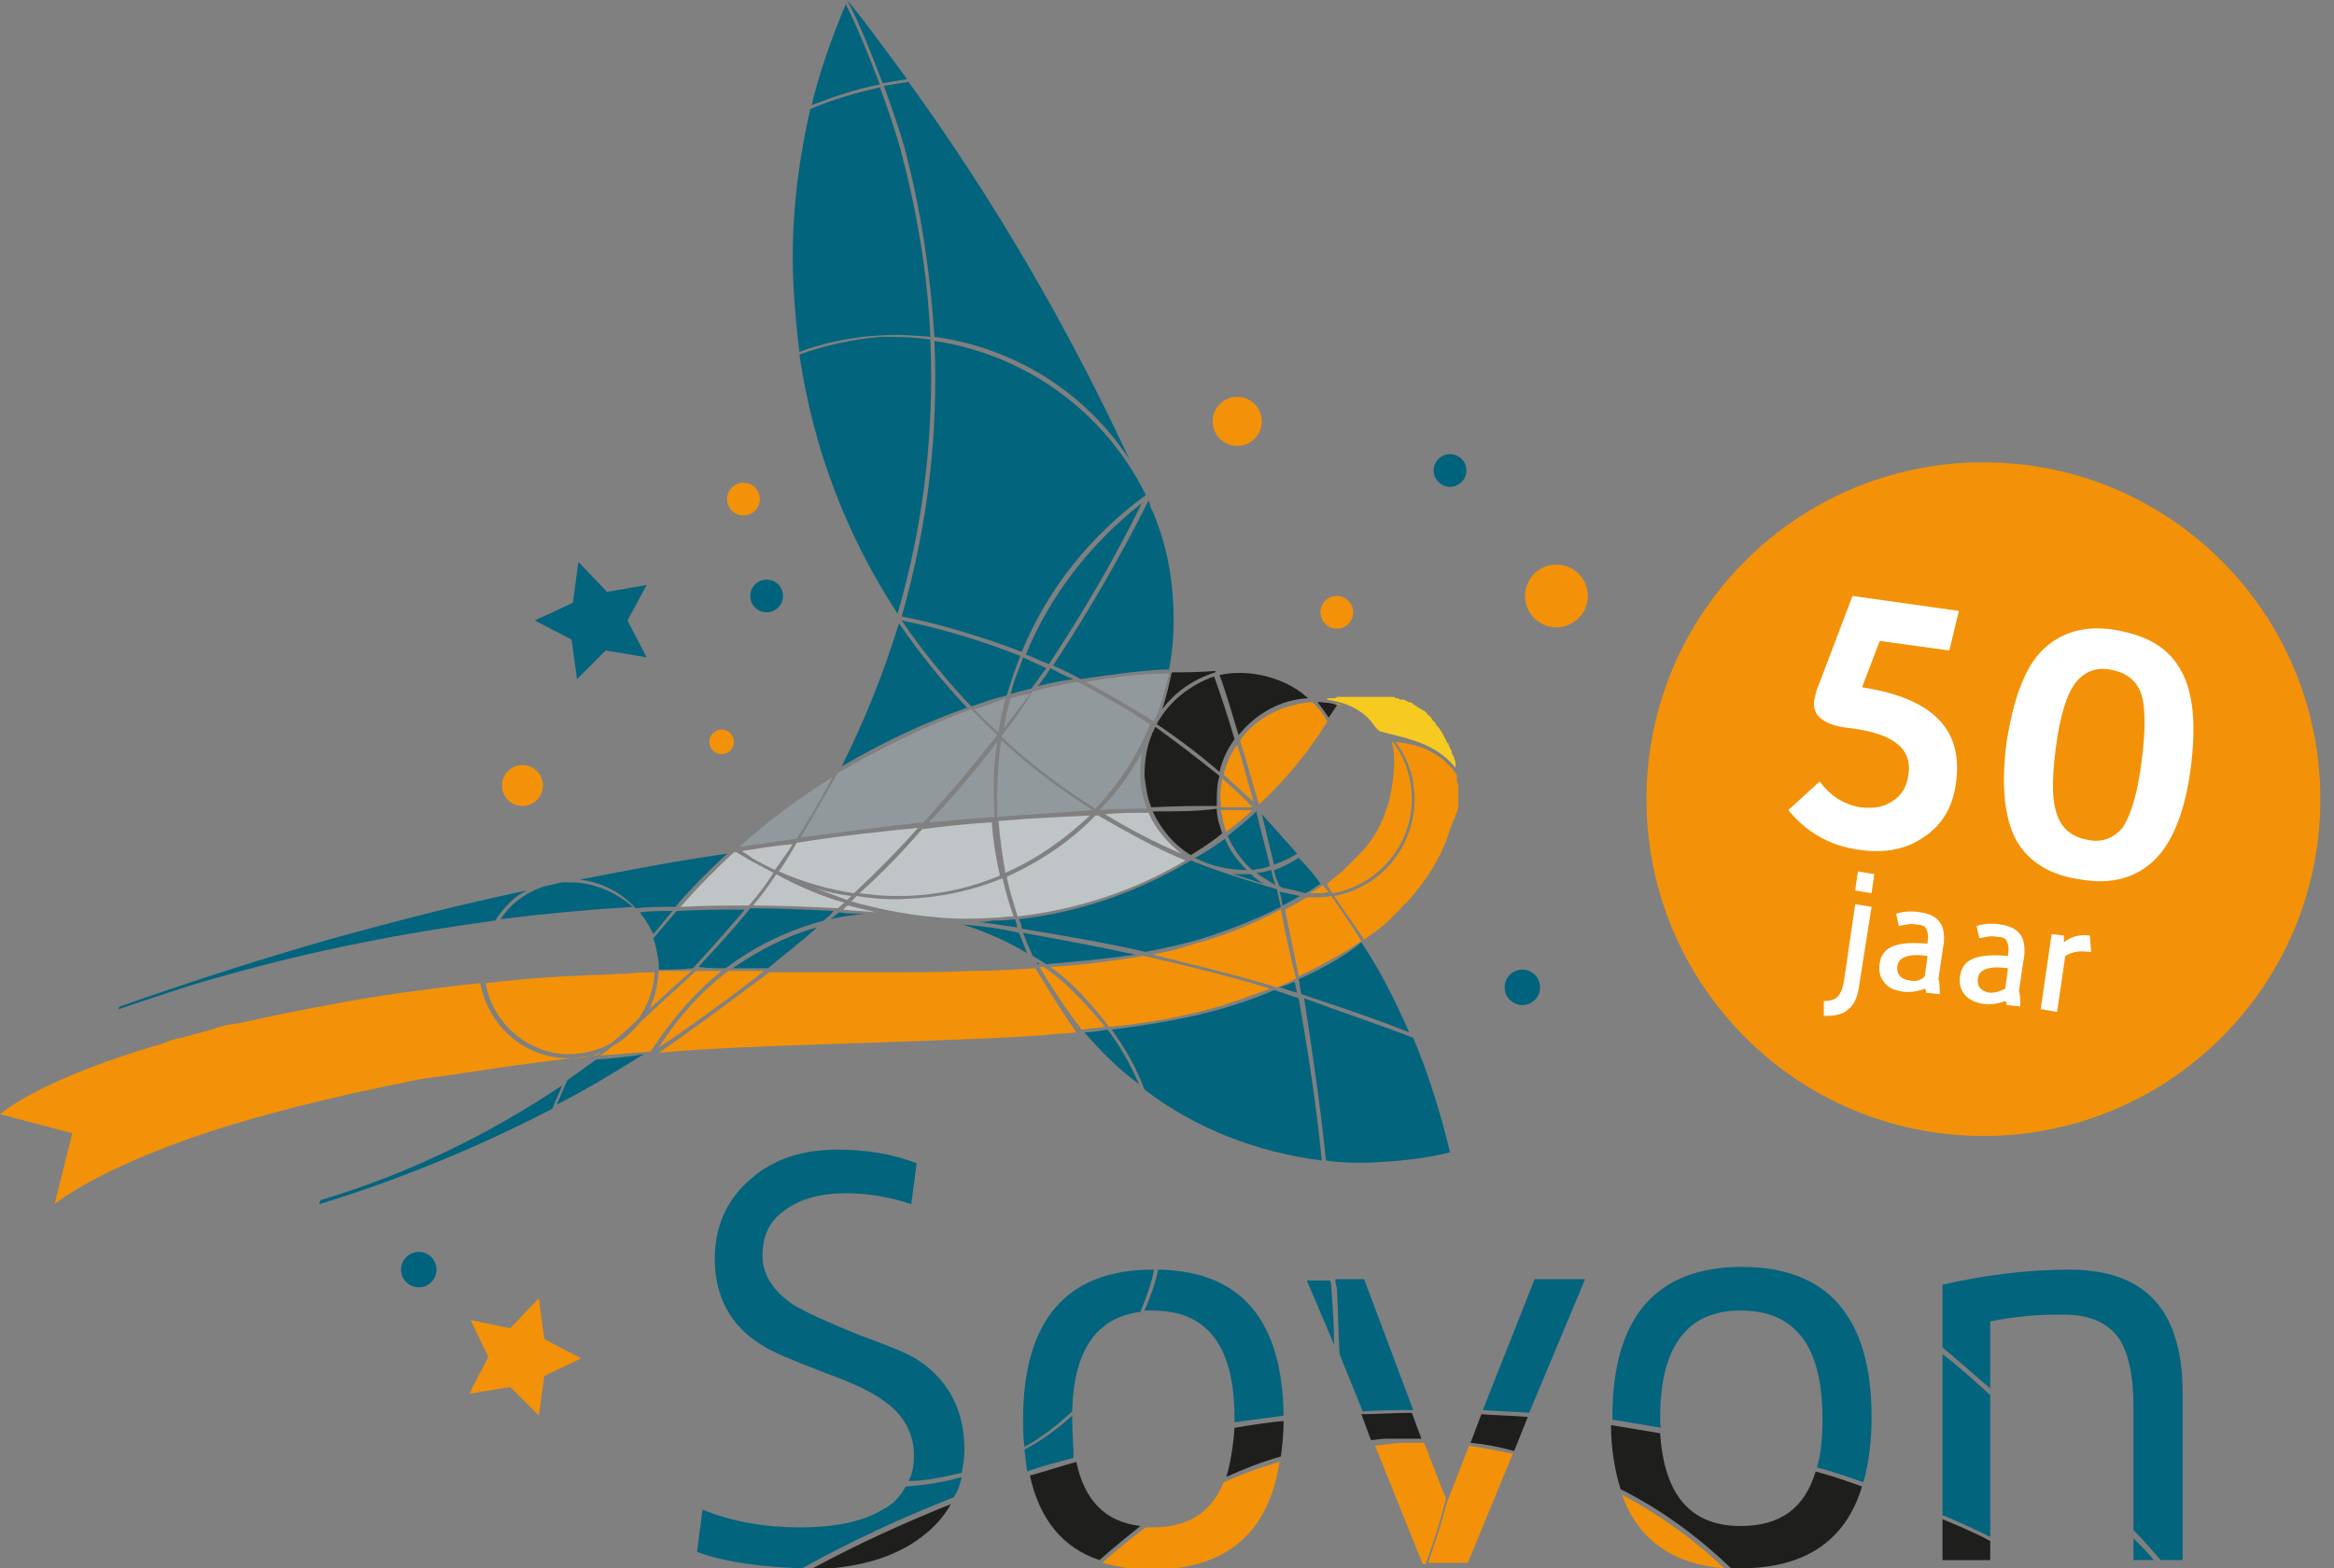 <?xml version="1.0" encoding="utf-8"?>
<!-- Generator: Adobe Illustrator 26.0.0, SVG Export Plug-In . SVG Version: 6.00 Build 0)  -->
<svg version="1.1" xmlns="http://www.w3.org/2000/svg" xmlns:xlink="http://www.w3.org/1999/xlink" x="0px" y="0px"
	 viewBox="0 0 171.1 115" style="enable-background:new 0 0 171.1 115;" xml:space="preserve">
<rect x="0" y="0" width="171.1" height="115" fill="#808080" stroke="none"/>
<style type="text/css">
	.st0{fill:#F39208;}
	.st1{fill:#FFFFFF;}
	.st2{fill:#1E1E1C;}
	.st3{fill:#03647E;}
	.st4{fill:#92999D;}
	.st5{fill:#BFC4C7;}
	.st6{fill:none;stroke:#FFFFFF;stroke-width:0.248;stroke-miterlimit:10;}
	.st7{fill:#00637D;}
	.st8{fill:#F6CA21;}
</style>
<g id="Laag_1">
	<desc>Created with Sketch.</desc>
</g>
<g id="Laag_2">
	<g>
		<circle class="st0" cx="145.4" cy="58.6" r="24.7"/>
	</g>
	<g>
		<path class="st1" d="M143.4,57.3c-0.2,1.8-1,3.2-2.4,4.1c-1.3,0.9-2.9,1.2-4.8,0.9c-2.1-0.3-3.8-1.3-5.1-2.9l2.3-2.1
			c0.8,1.1,1.8,1.7,3,1.9c1,0.1,1.7,0,2.4-0.5c0.6-0.4,1-1,1.1-1.9c0.3-1.9-1.1-3-4.2-3.4c-1-0.1-1.7-0.3-2.2-0.7
			c-0.4-0.3-0.6-0.8-0.5-1.4c0.1-0.3,0.1-0.6,0.3-1l2.5-6.6l7.8,1.1l-0.7,2.9l-5.1-0.7l-1.3,3.4C141.7,51.2,143.9,53.5,143.4,57.3z"
			/>
		<path class="st1" d="M160.6,56.3c-0.4,3.1-1.3,5.4-2.6,6.7c-1.3,1.3-3.1,1.9-5.4,1.5c-2.3-0.3-3.9-1.3-4.8-2.9
			c-0.9-1.7-1.1-4.1-0.7-7.2c0.5-3.1,1.3-5.4,2.6-6.7c1.3-1.3,3.1-1.9,5.4-1.5s3.9,1.3,4.8,3C160.8,50.8,161,53.2,160.6,56.3z
			 M157,55.8c0.3-2.3,0.3-4.1-0.1-5.1c-0.4-0.9-1.1-1.4-2.2-1.6c-1.1-0.2-1.9,0.2-2.5,0.9c-0.7,0.9-1.2,2.5-1.5,4.9
			c-0.3,2.3-0.3,4,0.2,5.1c0.4,0.9,1.1,1.4,2.2,1.6c1.1,0.2,1.9-0.2,2.5-0.9C156.2,59.8,156.7,58.2,157,55.8z"/>
	</g>
	<g>
		<path class="st1" d="M136.3,72.2c-0.1,0.9-0.4,1.5-0.8,1.8c-0.4,0.4-1,0.5-1.8,0.5l0-1.1c0.5,0,0.8-0.1,1-0.3
			c0.2-0.2,0.4-0.6,0.5-1.3l0.8-5.5l1.2,0.2L136.3,72.2z M137.2,65.5l-1.2-0.2l0.2-1.4l1.2,0.2L137.2,65.5z"/>
		<path class="st1" d="M142.2,72.9l-1-0.1c0-0.1,0-0.2-0.1-0.3c-0.5,0.2-1.1,0.3-1.7,0.2c-0.6-0.1-1-0.3-1.3-0.7
			c-0.3-0.4-0.4-0.8-0.3-1.4c0.2-1.2,1.3-1.6,3.5-1.4l0-0.1c0.1-0.5,0-0.8-0.1-1c-0.1-0.2-0.3-0.3-0.7-0.3c-0.4-0.1-0.8,0-1.3,0.1
			l-0.2-0.9c0.6-0.2,1.3-0.2,1.8-0.1c1.3,0.2,1.8,0.9,1.7,2.2l-0.4,2.7C142.2,72.1,142.2,72.5,142.2,72.9z M141.1,71.6l0.2-1.5
			c-1.4-0.2-2.1,0.1-2.2,0.7c-0.1,0.6,0.2,1,0.9,1.1C140.4,72,140.8,71.9,141.1,71.6z"/>
		<path class="st1" d="M148.1,73.8l-1-0.1c0-0.1,0-0.2-0.1-0.3c-0.5,0.2-1.1,0.3-1.7,0.2c-0.5-0.1-1-0.3-1.3-0.7
			c-0.3-0.4-0.4-0.8-0.3-1.4c0.2-1.2,1.3-1.6,3.5-1.4l0-0.1c0.1-0.5,0-0.8-0.1-1c-0.1-0.2-0.3-0.3-0.7-0.3c-0.4-0.1-0.8,0-1.3,0.1
			l-0.2-0.9c0.6-0.2,1.3-0.2,1.8-0.1c1.3,0.2,1.8,0.9,1.7,2.2l-0.4,2.7C148.1,72.9,148.1,73.3,148.1,73.8z M147,72.5l0.2-1.5
			c-1.4-0.2-2.1,0.1-2.2,0.7c-0.1,0.6,0.2,1,0.9,1.1C146.3,72.8,146.6,72.7,147,72.5z"/>
		<path class="st1" d="M153.3,69.8c-0.1,0-0.1,0-0.2,0c-0.7-0.1-1.2,0-1.7,0.3l-0.6,4.1l-1.2-0.2l0.8-5.5l0.9,0.1l0,0.5
			c0.5-0.4,1.1-0.6,1.9-0.5L153.3,69.8z"/>
	</g>
	<path class="st0" d="M93.9,66.7c-0.6,0.3-1.4,0.7-2.1,1c-1.1,0.5-2.2,0.9-3.5,1.3c-0.8,0.2-1.6,0.5-2.4,0.7
		c-0.5,0.1-0.9,0.2-1.4,0.3c2,0.5,6.6,1.6,9.1,2.4c0.5-0.2,0.9-0.4,1.3-0.6c0,0,0.1,0,0.1-0.1C94.6,70.2,94.1,67.9,93.9,66.7z"/>
	<path class="st0" d="M98.5,51.8c-0.1,0-0.2-0.1-0.3-0.1l0-0.1c0,0,0,0,0,0s0,0,0.1,0l0,0c0,0,0,0,0.1,0c0,0,0.1,0,0.1,0
		c0,0,0.1,0,0.1,0h0c0,0,0,0,0.1,0c0,0,0.1,0,0.1,0c0.1,0,0.1,0,0.2-0.1h0c0,0,0.1,0,0.1,0c0,0,0.1,0,0.1,0s0.1,0,0.1,0
		c0,0,0,0,0.1,0s0.1,0,0.1,0c0,0,0.1,0,0.1,0c0,0,0.1,0,0.1,0c0,0,0.1,0,0.1,0c0,0,0.1,0,0.1,0c0.1,0,0.1,0,0.1,0c0,0,0.1,0,0.1,0
		c0,0,0.1,0,0.1,0s0.1,0,0.1,0s0.1,0,0.1,0c0,0,0.1,0,0.1,0c0,0,0.1,0,0.1,0s0.1,0,0.1,0c0.1,0,0.2,0,0.3,0c0,0,0,0,0.1,0
		c0.1,0,0.2,0,0.3,0c0,0,0.1,0,0.1,0s0.1,0,0.1,0c0,0,0.1,0,0.1,0c0,0,0,0,0,0h0l0,0c0,0,0,0-0.1,0c0,0-0.1,0-0.1,0c0,0-0.1,0-0.1,0
		c0,0-0.1,0-0.1,0c-0.1,0-0.2,0-0.3,0c0,0,0,0-0.1,0c-0.1,0-0.2,0-0.3,0c0,0-0.1,0-0.1,0c0,0-0.1,0-0.1,0c0,0-0.1,0-0.1,0
		s-0.1,0-0.1,0c0,0-0.1,0-0.1,0c0,0-0.1,0-0.1,0s-0.1,0-0.1,0c-0.1,0-0.1,0-0.1,0c0,0-0.1,0-0.1,0c0,0-0.1,0-0.1,0c0,0-0.1,0-0.1,0
		c0,0-0.1,0-0.1,0c0,0-0.1,0-0.1,0c0,0,0,0-0.1,0s-0.1,0-0.1,0c0,0-0.1,0-0.1,0s-0.1,0-0.1,0h0c-0.1,0-0.1,0-0.2,0.1
		c0,0-0.1,0-0.1,0s-0.1,0-0.1,0h0c0,0-0.1,0-0.1,0c0,0-0.1,0-0.1,0c0,0,0,0-0.1,0l0,0c0,0,0,0-0.1,0c0,0,0,0-0.1,0h0l0,0
		c0,0,0,0,0,0l0,0c0,0-0.1,0-0.1,0l0,0C98,51.7,98.2,51.7,98.5,51.8z"/>
	<g>
		<g>
			<g>
				<path class="st0" d="M93.8,107.2c-1.4,0.4-2.8,0.9-4.1,1.5c-0.9,2.2-2.6,3.3-5.2,3.3c-0.2,0-0.3,0-0.5,0
					c-1.1,0.8-2.2,1.7-3.2,2.6c1.1,0.3,2.3,0.5,3.6,0.5C89.9,115.1,93,112.4,93.8,107.2"/>
			</g>
			<g>
				<path class="st2" d="M89.9,108.3c1.3-0.6,2.6-1.1,4-1.5c0.1-0.8,0.2-1.7,0.2-2.6c-1.2,0.1-2.4,0.3-3.6,0.5
					C90.4,106.1,90.2,107.3,89.9,108.3"/>
			</g>
			<g>
				<path class="st2" d="M80.6,114.4c1-0.9,2-1.7,3-2.5c-2.6-0.3-4.1-1.9-4.7-4.7c-1.1,0.3-2.3,0.7-3.4,1
					C76.2,111.4,77.9,113.5,80.6,114.4"/>
			</g>
			<g>
				<path class="st3" d="M84.9,93.1c-0.2,1-0.6,2.1-1,3c0.2,0,0.4,0,0.6,0c4,0,6,2.6,6,7.9c0,0.1,0,0.2,0,0.3
					c1.2-0.2,2.4-0.3,3.6-0.5C94,96.8,91,93.2,84.9,93.1"/>
			</g>
			<g>
				<path class="st3" d="M78.6,104c0-0.1,0-0.2,0-0.2c-1.1,1-2.2,1.8-3.5,2.5c0.1,0.6,0.1,1.1,0.2,1.6c1.1-0.4,2.3-0.7,3.4-1
					C78.7,106,78.6,105.1,78.6,104"/>
			</g>
			<g>
				<path class="st3" d="M83.6,96.2c0.4-1,0.8-2,1-3.1c0,0-0.1,0-0.1,0c-6.3,0-9.5,3.7-9.5,11c0,0.7,0,1.3,0.1,2
					c1.3-0.7,2.4-1.6,3.5-2.6C78.7,99,80.4,96.6,83.6,96.2"/>
			</g>
			<g>
				<path class="st2" d="M103.4,105.5c0.3,0,0.6,0,0.8,0l-0.7-1.9c-1.2,0-2.5,0.1-3.7,0.1l0.7,1.9c0.3,0,0.7-0.1,1.1-0.1
					C102.3,105.5,102.9,105.5,103.4,105.5"/>
			</g>
			<g>
				<path class="st3" d="M97.8,98.6c0-1.4-0.1-2.8-0.2-4.1c0-0.2,0-0.4-0.1-0.6h-1.7L97.8,98.6z"/>
			</g>
			<g>
				<path class="st0" d="M104.4,105.8c-0.3,0-0.6,0-0.9,0c-0.6,0-1.1,0-1.7,0.1c-0.3,0-0.6,0.1-1,0.1l3.5,8.7h0.2
					c0.6-1.6,1.1-3.2,1.5-4.8L104.4,105.8z"/>
			</g>
			<g>
				<path class="st2" d="M107.8,105.8c1.1,0.1,2.1,0.3,3.2,0.6l1-2.5c-1.1-0.1-2.3-0.1-3.4-0.2L107.8,105.8z"/>
			</g>
			<g>
				<path class="st3" d="M97.9,93.8c0,0.2,0,0.4,0.1,0.6c0.1,1.7,0.1,3.3,0.2,4.9l1.7,4.2h0c1.2-0.1,2.4-0.1,3.7-0.1l-3.6-9.6H97.9z
					"/>
			</g>
			<g>
				<path class="st3" d="M108.7,103.4c1.1,0.1,2.3,0.1,3.4,0.2l4.1-9.8h-3.7L108.7,103.4z"/>
			</g>
			<g>
				<path class="st0" d="M106.1,110.1c-0.4,1.5-0.9,3-1.4,4.5h2.9l3.3-8c-1-0.2-2.1-0.4-3.2-0.6L106.1,110.1z"/>
			</g>
			<g>
				<path class="st3" d="M121.7,104c0-5.3,2-7.9,5.9-7.9c4,0,6,2.6,6,7.9c0,1.4-0.1,2.6-0.4,3.6c1.1,0.3,2.3,0.7,3.4,1.1
					c0.4-1.4,0.6-3,0.6-4.8c0-7.3-3.2-11-9.5-11c-6.3,0-9.5,3.7-9.5,11c0,0.1,0,0.2,0,0.2c1.2,0.2,2.4,0.4,3.6,0.6
					C121.7,104.6,121.7,104.3,121.7,104"/>
			</g>
			<g>
				<path class="st2" d="M118.8,109.2c3,1.5,5.7,3.5,8.1,5.8c0.2,0,0.5,0,0.7,0c4.7,0,7.7-2,8.9-6c-1.1-0.4-2.3-0.8-3.4-1.1
					c-0.8,2.7-2.6,4-5.5,4c-3.7,0-5.6-2.3-5.9-6.8c-1.2-0.2-2.4-0.4-3.6-0.6C118.1,106.3,118.4,107.9,118.8,109.2"/>
			</g>
			<g>
				<path class="st0" d="M126.4,115c-2.2-2.1-4.7-3.9-7.5-5.4C120.1,112.9,122.6,114.7,126.4,115"/>
			</g>
			<g>
				<path class="st2" d="M142.4,114.4h3.5V113c-1.1-0.6-2.3-1.1-3.5-1.6V114.4z"/>
			</g>
			<g>
				<path class="st3" d="M156.4,114.4h1.5c-0.5-0.6-1-1.1-1.5-1.6V114.4z"/>
			</g>
			<g>
				<path class="st3" d="M142.4,111.1c1.2,0.5,2.3,1,3.5,1.6v-10.4c-1.1-1-2.3-2.1-3.5-3V111.1z"/>
			</g>
			<g>
				<path class="st3" d="M151.7,93.1c-3.1,0-6.2,0.4-9.3,1.1v4.6c1.2,1,2.3,2,3.5,3v-4.9c0.9-0.2,1.8-0.3,2.7-0.4
					c0.9-0.1,1.8-0.1,2.7-0.1c1.9,0,3.2,0.6,4,1.7c0.7,1,1.1,2.7,1.1,5v9.1c0.7,0.7,1.3,1.4,2,2.2h1.6v-12.6
					C159.9,96,157.2,93.1,151.7,93.1"/>
			</g>
			<g>
				<path class="st3" d="M70.5,108c0.1-0.5,0.2-1.1,0.2-1.7c0-2.8-1.1-5-3.3-6.5c-0.7-0.5-2.2-1.1-4.4-1.9c-2.2-0.9-3.8-1.6-4.8-2.2
					c-1.5-1-2.3-2.2-2.3-3.6c0-1.5,0.5-2.6,1.7-3.4c1.1-0.8,2.6-1.2,4.4-1.2c1.7,0,3.3,0.3,4.8,0.8l0.4-3c-1.8-0.7-3.8-1-5.8-1
					c-2.6,0-4.7,0.7-6.3,2.1c-1.8,1.5-2.7,3.5-2.7,5.9c0,2.7,1.1,4.9,3.4,6.3c0.7,0.5,2.2,1.1,4.5,2c2.2,0.8,3.7,1.5,4.6,2.2
					c1.4,1,2.1,2.4,2.1,3.9c0,0.7-0.1,1.4-0.4,1.9C67.9,108.6,69.2,108.3,70.5,108"/>
			</g>
			<g>
				<path class="st3" d="M70.5,108.3c-1.3,0.4-2.7,0.6-4.1,0.7c-0.4,0.7-0.9,1.3-1.7,1.7c-1.5,0.9-3.5,1.3-6.1,1.3
					c-2.5,0-4.9-0.4-7.1-1.3l-0.4,3.1c2.2,0.8,4.8,1.1,7.7,1.2c3.6-2,7.3-3.7,11.1-5.2C70.2,109.4,70.4,108.8,70.5,108.3"/>
			</g>
			<g>
				<path class="st2" d="M69.7,110.3c-3.5,1.4-7,3-10.3,4.8c3.1-0.1,5.6-0.7,7.6-2C68.2,112.3,69.1,111.4,69.7,110.3"/>
			</g>
			<g>
				<path class="st2" d="M85.9,49.3c-0.2,0.9-0.4,1.8-0.7,2.7c1-1.3,2.3-2.2,3.9-2.7l0,0v-0.1C87.9,49.3,86.9,49.3,85.9,49.3"/>
			</g>
			<g>
				<path class="st4" d="M83.7,55.2c-0.8,1.5-1.9,3-3.1,4.2c1.1-0.1,2.3-0.1,3.5-0.1c-0.3-0.7-0.5-1.5-0.5-2.3
					C83.6,56.4,83.6,55.8,83.7,55.2"/>
			</g>
			<g>
				<path class="st3" d="M97.2,65.8c0.2,0,0.3,0.1,0.5,0.1c0-0.1-0.1-0.1-0.1-0.1C97.4,65.8,97.3,65.8,97.2,65.8"/>
			</g>
			<g>
				<path class="st3" d="M71.7,67.6c1,0.1,1.9,0.3,2.9,0.4c-0.1-0.2-0.1-0.4-0.2-0.6c-0.6,0.1-1.1,0.1-1.6,0.1
					C72.4,67.6,72.1,67.6,71.7,67.6"/>
			</g>
			<g>
				<path class="st5" d="M61.8,66.7c0.8,0.1,1.6,0.1,2.4,0.2c-0.7-0.2-1.3-0.3-2-0.5C62.1,66.4,62,66.5,61.8,66.7"/>
			</g>
			<g>
				<path class="st3" d="M90.4,64.1c0.7,0.2,1.5,0.5,2.2,0.7c-0.3-0.2-0.6-0.4-0.9-0.7h-0.1c-0.1,0-0.1,0-0.2,0
					C91.1,64.1,90.8,64.1,90.4,64.1"/>
			</g>
			<g>
				<path class="st5" d="M62.4,66.1c1.8,0.5,3.7,0.9,5.6,1.1h0.1c1.5,0.2,3.1,0.2,4.7,0.1c0.5,0,1-0.1,1.5-0.1
					c-0.3-0.9-0.6-1.8-0.8-2.8c-2.2,0.9-4.5,1.4-6.9,1.5c-1.3,0.1-2.6,0-3.8-0.2l-0.2,0.2C62.5,66,62.5,66,62.4,66.1"/>
			</g>
			<g>
				<path class="st5" d="M73.8,64.3c0.2,1,0.5,1.9,0.8,2.9c4.4-0.5,8.6-1.9,12.3-4.1c-2.2-0.9-4.3-2.1-6.4-3.3h-0.2
					C78.5,61.7,76.2,63.2,73.8,64.3"/>
			</g>
			<g>
				<path class="st5" d="M81,59.7c1.8,1.1,3.7,2.1,5.6,2.9c-1-0.8-1.9-1.8-2.4-3C83.2,59.6,82.1,59.6,81,59.7"/>
			</g>
			<g>
				<path class="st3" d="M97.2,85.1c1.4,0.2,2.8,0.2,4.2,0.1c1.6-0.1,3.3-0.3,4.9-0.7c-0.7-2.9-1.6-5.8-2.7-8.4
					c-2.6-1-5.3-1.9-8-2.9C96.2,77.1,96.8,81.1,97.2,85.1"/>
			</g>
			<g>
				<path class="st3" d="M61.5,66.9c-0.2,0.2-0.4,0.3-0.6,0.5c0.8-0.2,1.6-0.3,2.5-0.4C62.8,67,62.1,67,61.5,66.9"/>
			</g>
			<g>
				<path class="st3" d="M70.6,67.8c1.6,0.5,3.2,1.2,4.7,2.1c-0.2-0.5-0.4-1-0.6-1.5C73.4,68.1,72,67.9,70.6,67.8"/>
			</g>
			<g>
				<path class="st3" d="M62.1,0c1,1.9,1.8,4,2.6,6.1c0.6-0.1,1.2-0.2,1.8-0.3C65,3.8,63.6,1.8,62.1,0"/>
			</g>
			<g>
				<path class="st3" d="M68.5,24.7c5.9,0.8,11.1,4.1,14.3,9C78.3,24,72.9,14.7,66.6,6c-0.6,0.1-1.2,0.2-1.8,0.3
					c0.6,1.7,1.1,3.1,1.5,4.5C67.5,15.3,68.2,20,68.5,24.7"/>
			</g>
			<g>
				<path class="st3" d="M62,0.3c-1,2.4-1.9,4.9-2.5,7.4c1.6-0.6,3.3-1.2,5-1.5C63.7,4.1,62.9,2.1,62,0.3"/>
			</g>
			<g>
				<path class="st3" d="M59.4,8c-1,4.4-1.5,8.9-1.2,13.5c0.1,1.4,0.2,2.8,0.4,4.3c1.9-0.7,3.9-1.1,5.9-1.2c1.2-0.1,2.5,0,3.7,0.1
					c-0.2-4.7-1-9.3-2.2-13.8c-0.4-1.4-0.9-2.9-1.5-4.5C62.8,6.8,61,7.3,59.4,8"/>
			</g>
			<g>
				<path class="st5" d="M55.2,66.4c2.1,0,4.2,0.1,6.2,0.2c0.2-0.1,0.3-0.3,0.5-0.4c-1.7-0.5-3.4-1.2-5-2.1
					C56.4,64.9,55.8,65.7,55.2,66.4"/>
			</g>
			<g>
				<path class="st5" d="M59.7,65.1c0.8,0.3,1.6,0.6,2.4,0.9c0.1-0.1,0.2-0.2,0.3-0.3l0,0C61.5,65.6,60.6,65.4,59.7,65.1"/>
			</g>
			<g>
				<path class="st3" d="M23.5,88c0,0.1-0.1,0.2-0.1,0.3c5.9-1.8,11.7-4.2,17.1-7c0.2-0.6,0.5-1.1,0.7-1.7
					C35.8,83.2,29.9,86.1,23.5,88"/>
			</g>
			<g>
				<path class="st3" d="M8.8,73.8l-0.1,0.1c0,0,0,0,0,0.1c2.7-0.9,5.3-1.8,7.9-2.5c6.4-1.8,13-3.1,19.7-4c0.6-0.9,1.3-1.7,2.3-2.2
					c-4.8,1-9.4,2.2-13.8,3.4C19.5,70.2,14.2,71.9,8.8,73.8"/>
			</g>
			<g>
				<path class="st3" d="M42.5,64.5c1.6,0.2,3,0.9,4.1,2.1c0.9-0.1,1.8-0.1,2.9-0.1c1.2-1.4,2.5-2.7,3.8-3.9
					C49.7,63.1,46.1,63.8,42.5,64.5"/>
			</g>
			<g>
				<path class="st3" d="M41.8,64.7c-0.1,0-0.2,0-0.3,0c-0.1,0-0.2,0-0.2,0h-0.1c-0.4,0.1-0.9,0.2-1.3,0.3c-1.3,0.4-2.5,1.3-3.2,2.4
					c3.2-0.4,6.4-0.7,9.7-0.9C45.1,65.4,43.5,64.7,41.8,64.7"/>
			</g>
			<g>
				<path class="st5" d="M53.8,62.5c-1.3,1.2-2.7,2.6-3.9,4c1.8-0.1,3.4-0.1,5-0.1c0.7-0.8,1.3-1.6,1.8-2.4
					c-0.6-0.3-1.1-0.6-1.7-0.9c-0.3-0.2-0.7-0.4-1-0.6L53.8,62.5z"/>
			</g>
			<g>
				<path class="st3" d="M46.9,66.9c0.4,0.5,0.7,1,1,1.6c0.5-0.6,0.9-1.1,1.4-1.7C48.4,66.8,47.6,66.8,46.9,66.9"/>
			</g>
			<g>
				<path class="st3" d="M77.2,48.8c0.7,0.3,1.3,0.6,2,1c2.1-0.3,4.1-0.6,6.1-0.7c0.1,0,0.3,0,0.4,0c0.3-1.6,0.4-3.2,0.3-4.9
					c-0.1-2.3-0.6-4.6-1.5-6.7c-0.1-0.2-0.2-0.3-0.2-0.5l-0.1-0.3C82.1,40.9,79.7,45,77.2,48.8"/>
			</g>
			<g>
				<path class="st4" d="M79.6,50c1.7,0.9,3.4,1.9,5,2.9c0.5-1.1,0.8-2.3,1.1-3.5c0,0,0,0-0.1,0c-0.1,0-0.2,0-0.3,0
					C83.4,49.4,81.5,49.7,79.6,50"/>
			</g>
			<g>
				<path class="st3" d="M77,49c-0.3,0.5-0.6,0.9-0.9,1.3c0.9-0.2,1.7-0.4,2.6-0.5C78.1,49.6,77.6,49.3,77,49"/>
			</g>
			<g>
				<path class="st4" d="M73.1,54.4c-1.5,2-3.2,4-5,5.9c1.5-0.1,3-0.3,4.8-0.4l0,0c0-0.1,0-0.1,0-0.2C72.8,58,72.8,56.2,73.1,54.4"
					/>
			</g>
			<g>
				<path class="st4" d="M73.4,54.3c-0.3,1.8-0.3,3.6-0.3,5.4c0,0.1,0,0.1,0,0.2l0,0c2.5-0.2,4.7-0.3,7-0.5
					C77.7,57.9,75.5,56.2,73.4,54.3"/>
			</g>
			<g>
				<path class="st4" d="M73.4,54c2.1,2,4.5,3.8,6.9,5.3c1.7-1.8,3.1-3.9,4-6.2c-1.7-1.1-3.4-2.1-5.3-3.1c-1.1,0.2-2.2,0.4-3.3,0.7
					C75,51.9,74.2,53,73.4,54L73.4,54z"/>
			</g>
			<g>
				<path class="st5" d="M63,65.5c0.9,0.1,1.7,0.2,2.5,0.2l0,0c0.3,0,0.7,0,1,0c2.4-0.1,4.7-0.6,6.8-1.5c-0.3-1.3-0.5-2.6-0.6-3.9
					c-1.8,0.1-3.5,0.3-5.1,0.5C66.3,62.3,64.7,64,63,65.5"/>
			</g>
			<g>
				<path class="st5" d="M73.2,60.2c0.1,1.3,0.3,2.6,0.5,3.8c2.3-1,4.4-2.5,6.2-4.2C77.8,59.9,75.6,60,73.2,60.2"/>
			</g>
			<g>
				<path class="st3" d="M66.1,45.2c3,0.6,5.9,1.5,8.8,2.6c1.9-4.6,5-8.5,9.1-11.5C81,30.2,75.2,26,68.5,25
					C68.8,31.9,68,38.6,66.1,45.2"/>
			</g>
			<g>
				<path class="st3" d="M75.2,48c0.6,0.2,1.1,0.5,1.7,0.7c2.5-3.8,4.8-7.7,6.8-11.8C80,39.8,77,43.6,75.2,48"/>
			</g>
			<g>
				<path class="st3" d="M65.9,45.7c-1.1,3.6-2.5,7.1-4.2,10.5c2.9-1.7,6-3.2,9.2-4.3C69.1,50,67.4,47.9,65.9,45.7"/>
			</g>
			<g>
				<path class="st3" d="M66.1,45.5c1.5,2.2,3.2,4.3,5.1,6.3c0.9-0.3,1.7-0.6,2.6-0.8c0.3-1,0.6-1.9,1-2.9
					C72,47,69.1,46.1,66.1,45.5"/>
			</g>
			<g>
				<path class="st3" d="M75,48.2c-0.3,0.9-0.7,1.7-0.9,2.7c0.6-0.2,1-0.3,1.5-0.4c0.4-0.5,0.7-1,1.1-1.5
					C76.1,48.7,75.6,48.5,75,48.2"/>
			</g>
			<g>
				<path class="st4" d="M61.4,56.7c-0.9,1.6-1.8,3.2-2.7,4.7c3.1-0.4,6.1-0.8,9-1.1c1.9-2.1,3.7-4.2,5.4-6.4
					c-0.6-0.6-1.3-1.2-1.9-1.9C67.7,53.3,64.5,54.9,61.4,56.7"/>
			</g>
			<g>
				<path class="st4" d="M71.4,52c0.6,0.6,1.2,1.2,1.8,1.7c0.1-0.8,0.3-1.7,0.5-2.5C72.9,51.5,72.2,51.8,71.4,52"/>
			</g>
			<g>
				<path class="st4" d="M74.1,51.2c-0.2,0.7-0.4,1.4-0.5,2.2c0.6-0.8,1.2-1.6,1.9-2.5C75,50.9,74.5,51.1,74.1,51.2"/>
			</g>
			<g>
				<path class="st3" d="M58.6,26c1,6.8,3.4,13.2,7.2,19c1.9-6.5,2.7-13.3,2.4-20.1c-1.3-0.2-2.5-0.2-3.7-0.2
					C62.5,24.9,60.5,25.3,58.6,26"/>
			</g>
			<g>
				<path class="st4" d="M61,57c-2.4,1.5-4.7,3.2-6.8,5.1c1.4-0.2,2.8-0.4,4.2-0.6C59.3,60.1,60.2,58.6,61,57"/>
			</g>
			<g>
				<path class="st5" d="M57.1,63.9c1.8,0.8,3.6,1.3,5.5,1.6c1.6-1.5,3.2-3.1,4.7-4.8c-2.9,0.3-5.8,0.6-8.9,1.1
					C58,62.5,57.6,63.2,57.1,63.9"/>
			</g>
			<g>
				<path class="st5" d="M54.4,62.4c0.2,0.2,0.5,0.3,0.7,0.5c0.5,0.3,1.1,0.6,1.7,0.9c0.4-0.6,0.9-1.2,1.3-1.9
					C56.9,62,55.7,62.2,54.4,62.4"/>
			</g>
			<g>
				<path class="st2" d="M96.6,51.5c0.5,0,0.9,0.1,1.4,0.2c-0.2,0.3-0.4,0.6-0.6,0.9C97.2,52.3,96.9,51.9,96.6,51.5"/>
			</g>
			<g>
				<path class="st3" d="M92.1,64c0.4,0.3,0.9,0.6,1.4,0.9c-0.1-0.2-0.1-0.4-0.2-0.6c0-0.2-0.1-0.3-0.1-0.5
					C92.8,63.9,92.5,64,92.1,64"/>
			</g>
			<g>
				<path class="st2" d="M84.8,53.1c1.5,1,3.1,2.2,4.6,3.5c0.2-0.9,0.6-1.7,1.1-2.4c-0.5-1.7-1-3.2-1.5-4.6
					C87.3,50.2,85.7,51.4,84.8,53.1"/>
			</g>
			<g>
				<path class="st2" d="M84.7,53.3c-0.6,1.1-0.8,2.4-0.8,3.6c0.1,0.8,0.2,1.6,0.5,2.3c1.8-0.1,3.4-0.1,4.8-0.1c0-0.1,0-0.2,0-0.2
					c0-0.7,0-1.4,0.2-2C87.8,55.6,86.2,54.4,84.7,53.3"/>
			</g>
			<g>
				<path class="st3" d="M87.6,62.9c1.1,0.6,2.5,0.9,3.8,0.9c-0.7-0.7-1.3-1.5-1.6-2.3C89.1,62,88.4,62.5,87.6,62.9"/>
			</g>
			<g>
				<path class="st2" d="M84.5,59.5c0.6,1.3,1.6,2.5,2.8,3.2c0.8-0.5,1.6-1,2.3-1.6c-0.2-0.6-0.4-1.1-0.4-1.8
					C87.8,59.5,86.3,59.5,84.5,59.5"/>
			</g>
			<g>
				<path class="st0" d="M90.9,54.3c0.5,1.5,0.9,3.1,1.4,4.7c1.9-1.8,3.6-3.8,5-6.1c-0.3-0.5-0.6-1-1.1-1.4h-0.2
					C94,51.7,92.1,52.6,90.9,54.3"/>
			</g>
			<g>
				<path class="st0" d="M89.7,56.8c0.8,0.7,1.5,1.4,2.2,2c-0.4-1.4-0.8-2.9-1.2-4.2C90.2,55.3,89.9,56,89.7,56.8"/>
			</g>
			<g>
				<path class="st0" d="M89.6,57.1c-0.1,0.6-0.2,1.2-0.1,1.8c0,0.1,0,0.2,0,0.3c0.8,0,1.6,0,2.3,0C91.2,58.5,90.4,57.8,89.6,57.1"
					/>
			</g>
			<g>
				<path class="st3" d="M92.5,59.7c0.3,1.2,0.6,2.5,0.9,3.7c0.6-0.2,1.2-0.5,1.7-0.8C94.2,61.6,93.3,60.6,92.5,59.7"/>
			</g>
			<g>
				<path class="st3" d="M90,61.3c0.4,0.9,1,1.8,1.8,2.5c0.5-0.1,0.9-0.1,1.3-0.3c-0.3-1.3-0.7-2.6-1-4C91.4,60.2,90.7,60.7,90,61.3
					"/>
			</g>
			<g>
				<path class="st0" d="M89.5,59.4c0.1,0.5,0.2,1.1,0.4,1.6c0.6-0.5,1.3-1,1.9-1.6C91,59.4,90.3,59.4,89.5,59.4"/>
			</g>
			<g>
				<path class="st2" d="M89.4,49.5c0.5,1.3,0.9,2.8,1.4,4.4c1.3-1.6,3.1-2.6,5.1-2.7C93.9,49.4,91.1,49.1,89.4,49.5"/>
			</g>
		</g>
	</g>
	<g>
		<path class="st3" d="M76.7,70.7c2.3-0.2,4.5-0.4,6.5-0.7c-2.7-0.6-5.5-1.1-8.2-1.6c0.2,0.6,0.5,1.2,0.7,1.7
			C76.1,70.3,76.4,70.5,76.7,70.7z"/>
		<path class="st3" d="M93.4,72.6c-1.1,0.5-2.3,0.9-3.6,1.3c-2.3,0.7-5.2,1.2-8.3,1.6c1,1.4,1.8,2.8,2.4,4.4c3.8,2.9,8.3,4.6,13,5.2
			c-0.4-4-1-8-1.7-11.9C94.6,73,94,72.8,93.4,72.6z"/>
	</g>
	<g>
		<path class="st3" d="M84,69.8c1.5-0.3,2.9-0.6,4.2-1c2.2-0.7,4.1-1.5,5.7-2.3c-0.1-0.4-0.2-0.8-0.3-1.3c-2.1-0.6-4.3-1.3-6.3-2.1
			c-3.9,2.3-8.1,3.8-12.6,4.3c0.1,0.2,0.2,0.5,0.2,0.7C77.9,68.6,80.9,69.1,84,69.8z"/>
		<path class="st3" d="M93.8,72.4c0.4,0.1,0.9,0.3,1.3,0.4C95,72.6,95,72.3,94.9,72C94.6,72.1,94.2,72.3,93.8,72.4z"/>
	</g>
	<g>
		<path class="st3" d="M95.2,71.8c0.1,0.4,0.1,0.7,0.2,1.1c2.7,0.9,5.4,1.8,7.9,2.8c-1-2.3-2.1-4.5-3.5-6.6
			C98.6,70.1,97,71,95.2,71.8z"/>
		<path class="st3" d="M95.3,65.7c-0.5-0.1-1-0.2-1.4-0.3h-0.1c0.1,0.3,0.2,0.7,0.2,1C94.5,66.2,94.9,65.9,95.3,65.7z"/>
	</g>
	<g>
		<path class="st0" d="M83.8,70.1c-0.2,0-0.4,0.1-0.6,0.1c-1.9,0.3-4.1,0.6-6.2,0.7c0.9,0.6,2.5,2,4.3,4.4c3.2-0.3,6.1-0.9,8.4-1.6
			c1.2-0.4,2.3-0.8,3.4-1.2C90.3,71.6,85.3,70.4,83.8,70.1z"/>
		<path class="st0" d="M79.3,75.5c0.6-0.1,1.1-0.1,1.7-0.2c-1.3-1.6-2.4-2.7-3.2-3.4c-0.6-0.5-1-0.8-1.3-1c-0.1,0-0.2,0-0.3,0
			C76.8,71.9,77.9,73.7,79.3,75.5z"/>
	</g>
	<g>
		<path class="st6" d="M95.6,65.5"/>
	</g>
	<g>
		<path class="st2" d="M96.6,51.5c0,0,1,0,1.4,0.2c0,0-0.5,0.8-0.6,0.9C97.4,52.6,96.9,51.8,96.6,51.5z"/>
	</g>
	<g>
		<g>
			<path class="st0" d="M48.3,76.8c2.3-1.5,6.1-4.3,7.7-5.6c-0.1,0-0.2,0-0.3,0c-0.8,0-1.5,0-2.3,0C51.4,72.7,49.7,74.6,48.3,76.8z"
				/>
			<path class="st0" d="M75.9,71c-1.5,0.1-3.1,0.2-4.7,0.2c-2.1,0.1-4.3,0.1-6.5,0.1c-1.5,0-3,0-4.5,0c-0.5,0-1,0-1.5,0
				c-0.8,0-1.6,0-2.3,0c-1.5,1.1-5.6,4.2-8.1,5.9c2-0.2,4.1-0.3,6.2-0.4c4.2-0.2,8.9-0.3,13.8-0.5c2.8-0.1,5.6-0.2,8.3-0.4
				c0.8-0.1,1.5-0.1,2.3-0.2C77.5,73.7,76.4,71.8,75.9,71z"/>
		</g>
		<g>
			<path class="st0" d="M41.7,77.3c1.1,0,2.2-0.3,3.1-0.8c0.6-0.5,1.3-1.1,2-1.8c0.7-1,1.1-2.1,1.2-3.4c-0.7,0-1.3,0-2,0.1
				c-0.9,0-1.8,0.1-2.7,0.1c-2.7,0.1-5.3,0.3-7.7,0.6C36.1,75,38.7,77.3,41.7,77.3z"/>
			<path class="st0" d="M47.6,74c1.3-1.2,2.5-2.3,3.1-2.8c-0.2,0-0.3,0-0.5,0c-0.5,0-0.9,0-1.4,0c-0.2,0-0.3,0-0.5,0
				C48.2,72.3,48,73.2,47.6,74z"/>
			<path class="st0" d="M44,77.2c-0.7,0.3-1.5,0.4-2.3,0.4c-3.3,0-5.9-2.4-6.5-5.5c-0.4,0-0.7,0.1-1.1,0.1c-3.3,0.4-6.3,0.8-9,1.3
				c-0.3,0.1-0.7,0.1-1,0.2c-1.7,0.3-3.2,0.6-4.6,0.9c-0.9,0.2-1.7,0.4-2.5,0.5c-0.5,0.1-1,0.2-1.5,0.4c-0.7,0.2-1.5,0.4-2.2,0.6
				c-0.5,0.1-0.9,0.2-1.3,0.4c-8.6,2.5-11.5,4.8-12,5.2l5.3,1.4L4,88.3c0,0,4.3-3.7,17.2-7c0.6-0.2,1.3-0.3,2-0.5
				c0.7-0.2,1.4-0.3,2.1-0.5c0.7-0.2,1.5-0.3,2.3-0.5c0.8-0.2,1.6-0.3,2.4-0.5c0.8-0.2,1.7-0.3,2.5-0.4c2.2-0.3,4.5-0.7,7-1
				c1.3-0.2,2.6-0.3,4-0.5C43.7,77.4,43.9,77.3,44,77.2z"/>
			<path class="st0" d="M52.9,71.2c-0.6,0-1.3,0-1.9,0c-0.6,0.6-2.3,2.1-4,3.7c-0.6,0.7-1.3,1.4-2.1,1.8c-0.3,0.3-0.6,0.5-0.9,0.7
				c1.2-0.1,2.4-0.2,3.7-0.3c0,0,0,0,0,0C49.2,74.8,50.9,72.8,52.9,71.2C53,71.2,53,71.2,52.9,71.2z"/>
		</g>
	</g>
	<g>
		<circle class="st0" cx="98" cy="44.9" r="1.2"/>
	</g>
	<g>
		<circle class="st0" cx="90.7" cy="30.9" r="1.8"/>
	</g>
	<g>
		<circle class="st7" cx="30.7" cy="93.1" r="1.3"/>
	</g>
	<g>
		<circle class="st7" cx="106.3" cy="34.5" r="1.2"/>
	</g>
	<g>
		<circle class="st0" cx="38.3" cy="57.6" r="1.5"/>
	</g>
	<g>
		<circle class="st0" cx="52.9" cy="54.4" r="0.9"/>
	</g>
	<g>
		<circle class="st7" cx="111.6" cy="72.4" r="1.3"/>
	</g>
	<g>
		<circle class="st0" cx="114.1" cy="43.7" r="2.3"/>
	</g>
	<g>
		<circle class="st0" cx="54.5" cy="36.6" r="1.2"/>
	</g>
	<g>
		<circle class="st7" cx="56.2" cy="43.7" r="1.2"/>
	</g>
	<g>
		<polygon class="st0" points="39.5,95.2 39.9,98.2 42.6,99.6 39.9,100.9 39.5,103.8 37.4,101.7 34.4,102.2 35.8,99.5 34.5,96.8 
			37.4,97.4 		"/>
	</g>
	<g>
		<polygon class="st3" points="42.4,41.2 44.5,43.4 47.4,42.9 46,45.5 47.4,48.2 44.4,47.7 42.3,49.8 41.9,46.9 39.2,45.5 42,44.2 
					"/>
	</g>
	<path class="st3" d="M48.3,71.1c0.8,0,1.7,0,2.5-0.1c1.3-1.4,2.6-2.9,3.8-4.3c-1.6,0-3.2,0-5,0.1c-0.6,0.7-1.1,1.3-1.7,2
		c0.2,0.6,0.3,1.2,0.4,1.9C48.3,70.8,48.3,71,48.3,71.1z"/>
	<g>
		<path class="st3" d="M43.7,77.7c-0.7,0.5-1.4,1-2.1,1.5c-0.3,0.6-0.5,1.2-0.8,1.8c2.2-1.1,4.3-2.4,6.4-3.7
			C46.1,77.5,44.9,77.6,43.7,77.7z"/>
		<path class="st3" d="M53.2,71c2.1-1.6,4.6-2.8,7.2-3.5c0.2-0.2,0.5-0.4,0.7-0.7c-2-0.1-4.1-0.2-6.1-0.2c-1.2,1.5-2.5,2.9-3.8,4.3
			C51.9,71,52.5,71,53.2,71z"/>
	</g>
	<path class="st3" d="M55.7,71c0.2,0,0.4,0,0.6,0c1.2-1,2.5-2,3.6-3c-2.2,0.6-4.3,1.7-6.2,3C54.4,71,55,71,55.7,71z"/>
	<g>
		<path class="st3" d="M76.2,70.7c-0.1-0.1-0.1-0.1-0.2-0.1c0,0.1,0.1,0.1,0.1,0.1C76.2,70.7,76.2,70.7,76.2,70.7z"/>
		<path class="st3" d="M79.5,75.7c1.2,1.4,2.5,2.7,4,3.8c-0.6-1.4-1.4-2.8-2.3-4C80.6,75.6,80,75.7,79.5,75.7z"/>
	</g>
	<path class="st0" d="M107.6,56.9"/>
	<path class="st3" d="M93.8,65L93.8,65c0.1,0,0.2,0.1,0.2,0.1c0.5,0.1,1,0.2,1.7,0.4c0.4-0.2,0.8-0.5,1.1-0.7
		c-0.5-0.7-1-1.3-1.6-1.9c-0.6,0.4-1.2,0.7-1.8,0.9c0,0.2,0.1,0.3,0.1,0.5C93.6,64.5,93.7,64.7,93.8,65z"/>
	<path class="st8" d="M106.7,56.3c0-0.1,0-0.1,0-0.2c0-0.1,0-0.1,0-0.2c0-0.1-0.1-0.2-0.1-0.3c0-0.1,0-0.1-0.1-0.2
		c0-0.1-0.1-0.2-0.1-0.3c0-0.1,0-0.1-0.1-0.2c0-0.1-0.1-0.2-0.1-0.3c0-0.1,0-0.1-0.1-0.1c-0.2-0.4-0.3-0.7-0.6-1.1c0,0,0,0,0,0l0,0
		c-0.1-0.1-0.2-0.2-0.3-0.4c0,0,0-0.1-0.1-0.1c-0.1-0.1-0.2-0.3-0.3-0.4c0,0,0,0,0,0l0,0l0,0c-0.1-0.1-0.2-0.1-0.2-0.2
		c0,0-0.1-0.1-0.1-0.1c-0.1-0.1-0.1-0.1-0.2-0.1c0,0-0.1-0.1-0.1-0.1c-0.1,0-0.1-0.1-0.2-0.1c0,0-0.1,0-0.1-0.1c0,0,0,0,0,0
		c-0.1,0-0.1-0.1-0.2-0.1c0,0-0.1,0-0.1-0.1c-0.1,0-0.1-0.1-0.2-0.1h0c0,0,0,0-0.1,0c-0.2-0.1-0.3-0.2-0.5-0.2c0,0-0.1,0-0.1,0
		c-0.1,0-0.1,0-0.2-0.1h0c0,0-0.1,0-0.1,0c-0.1,0-0.1,0-0.2-0.1c0,0-0.1,0-0.1,0h0c-0.1,0-0.1,0-0.2,0c0,0-0.1,0-0.1,0h0
		c-0.1,0-0.1,0-0.2,0c0,0-0.1,0-0.1,0c-0.2,0-0.4,0-0.5,0h0c0,0,0,0-0.1,0c-0.1,0-0.1,0-0.1,0l0,0c0,0,0,0,0,0c0,0-0.1,0-0.1,0
		s-0.1,0-0.1,0c0,0-0.1,0-0.1,0c-0.1,0-0.2,0-0.3,0c0,0,0,0-0.1,0c-0.1,0-0.2,0-0.3,0c0,0-0.1,0-0.1,0c0,0-0.1,0-0.1,0
		c0,0-0.1,0-0.1,0s-0.1,0-0.1,0c0,0-0.1,0-0.1,0c0,0-0.1,0-0.1,0c0,0-0.1,0-0.1,0c-0.1,0-0.1,0-0.1,0c0,0-0.1,0-0.1,0
		c0,0-0.1,0-0.1,0c0,0-0.1,0-0.1,0c0,0-0.1,0-0.1,0c0,0-0.1,0-0.1,0s0,0-0.1,0c0,0-0.1,0-0.1,0c0,0-0.1,0-0.1,0c0,0-0.1,0-0.1,0h0
		c-0.1,0-0.1,0-0.2,0.1c0,0-0.1,0-0.1,0c0,0-0.1,0-0.1,0h0c0,0-0.1,0-0.1,0c0,0-0.1,0-0.1,0s0,0-0.1,0l0,0c0,0,0,0-0.1,0h0l0,0.1
		c0.6,0.1,2.5,0.4,3.5,2c0.1,0.1,0.2,0.2,0.3,0.3C102.7,54.1,105.1,54.3,106.7,56.3z"/>
	<path class="st0" d="M106.8,57.1c0-0.1,0-0.2,0-0.3c-1.4-2-3.5-2.3-4.5-2.4c0.9,1.2,1.4,2.6,1.4,4.2c0,3.5-2.5,6.5-5.9,7.1
		c0.6,0.9,1.4,2,2.2,3.2c0.7-0.5,1.3-0.9,1.8-1.4c0.3-0.3,0.6-0.6,0.9-0.9c0.1-0.2,0.3-0.3,0.4-0.4c1.9-2.1,2.8-4,3.2-5.4
		c0.1-0.2,0.1-0.3,0.2-0.5c0-0.1,0-0.1,0.1-0.2c0-0.1,0.1-0.2,0.1-0.3c0-0.1,0-0.1,0.1-0.2c0-0.1,0-0.2,0.1-0.3c0-0.1,0-0.2,0-0.2
		c0-0.1,0-0.2,0-0.3c0-0.1,0-0.2,0-0.2c0-0.1,0-0.2,0-0.3c0-0.1,0-0.2,0-0.2c0-0.1,0-0.2,0-0.3s0-0.2,0-0.2
		C106.8,57.3,106.8,57.2,106.8,57.1z"/>
	<g>
		<path class="st0" d="M97,64.9c-0.3,0.2-0.6,0.4-1,0.6c0.1,0,0.3,0,0.4,0c0.3,0,0.7,0,1-0.1C97.3,65.3,97.1,65.1,97,64.9z"/>
		<path class="st0" d="M97.7,65.5c3.3-0.6,5.8-3.5,5.8-6.9c0-1.6-0.5-3-1.4-4.2c-0.1,0-0.1,0-0.1,0c0.2,0.5,0.2,1,0.2,1.7
			c0,0.6-0.1,1.2-0.2,1.8c-0.1,0.6-0.2,1.1-0.4,1.5c0,0.1-0.1,0.2-0.1,0.4c-0.1,0.1-0.1,0.3-0.2,0.4c-0.3,0.7-0.8,1.6-1.7,2.5
			c-0.2,0.2-0.4,0.4-0.6,0.6c-0.3,0.3-0.7,0.7-1.1,1c-0.2,0.2-0.4,0.3-0.6,0.5C97.3,65,97.5,65.2,97.7,65.5z"/>
	</g>
	<path class="st0" d="M95.2,71.6c1.8-0.9,3.3-1.7,4.6-2.6c-0.8-1.3-1.6-2.4-2.2-3.3c-0.4,0.1-0.7,0.1-1.1,0.1c-0.2,0-0.5,0-0.7,0
		c-0.5,0.3-1,0.6-1.6,0.9C94.4,67.7,94.9,70,95.2,71.6z"/>
</g>
</svg>
